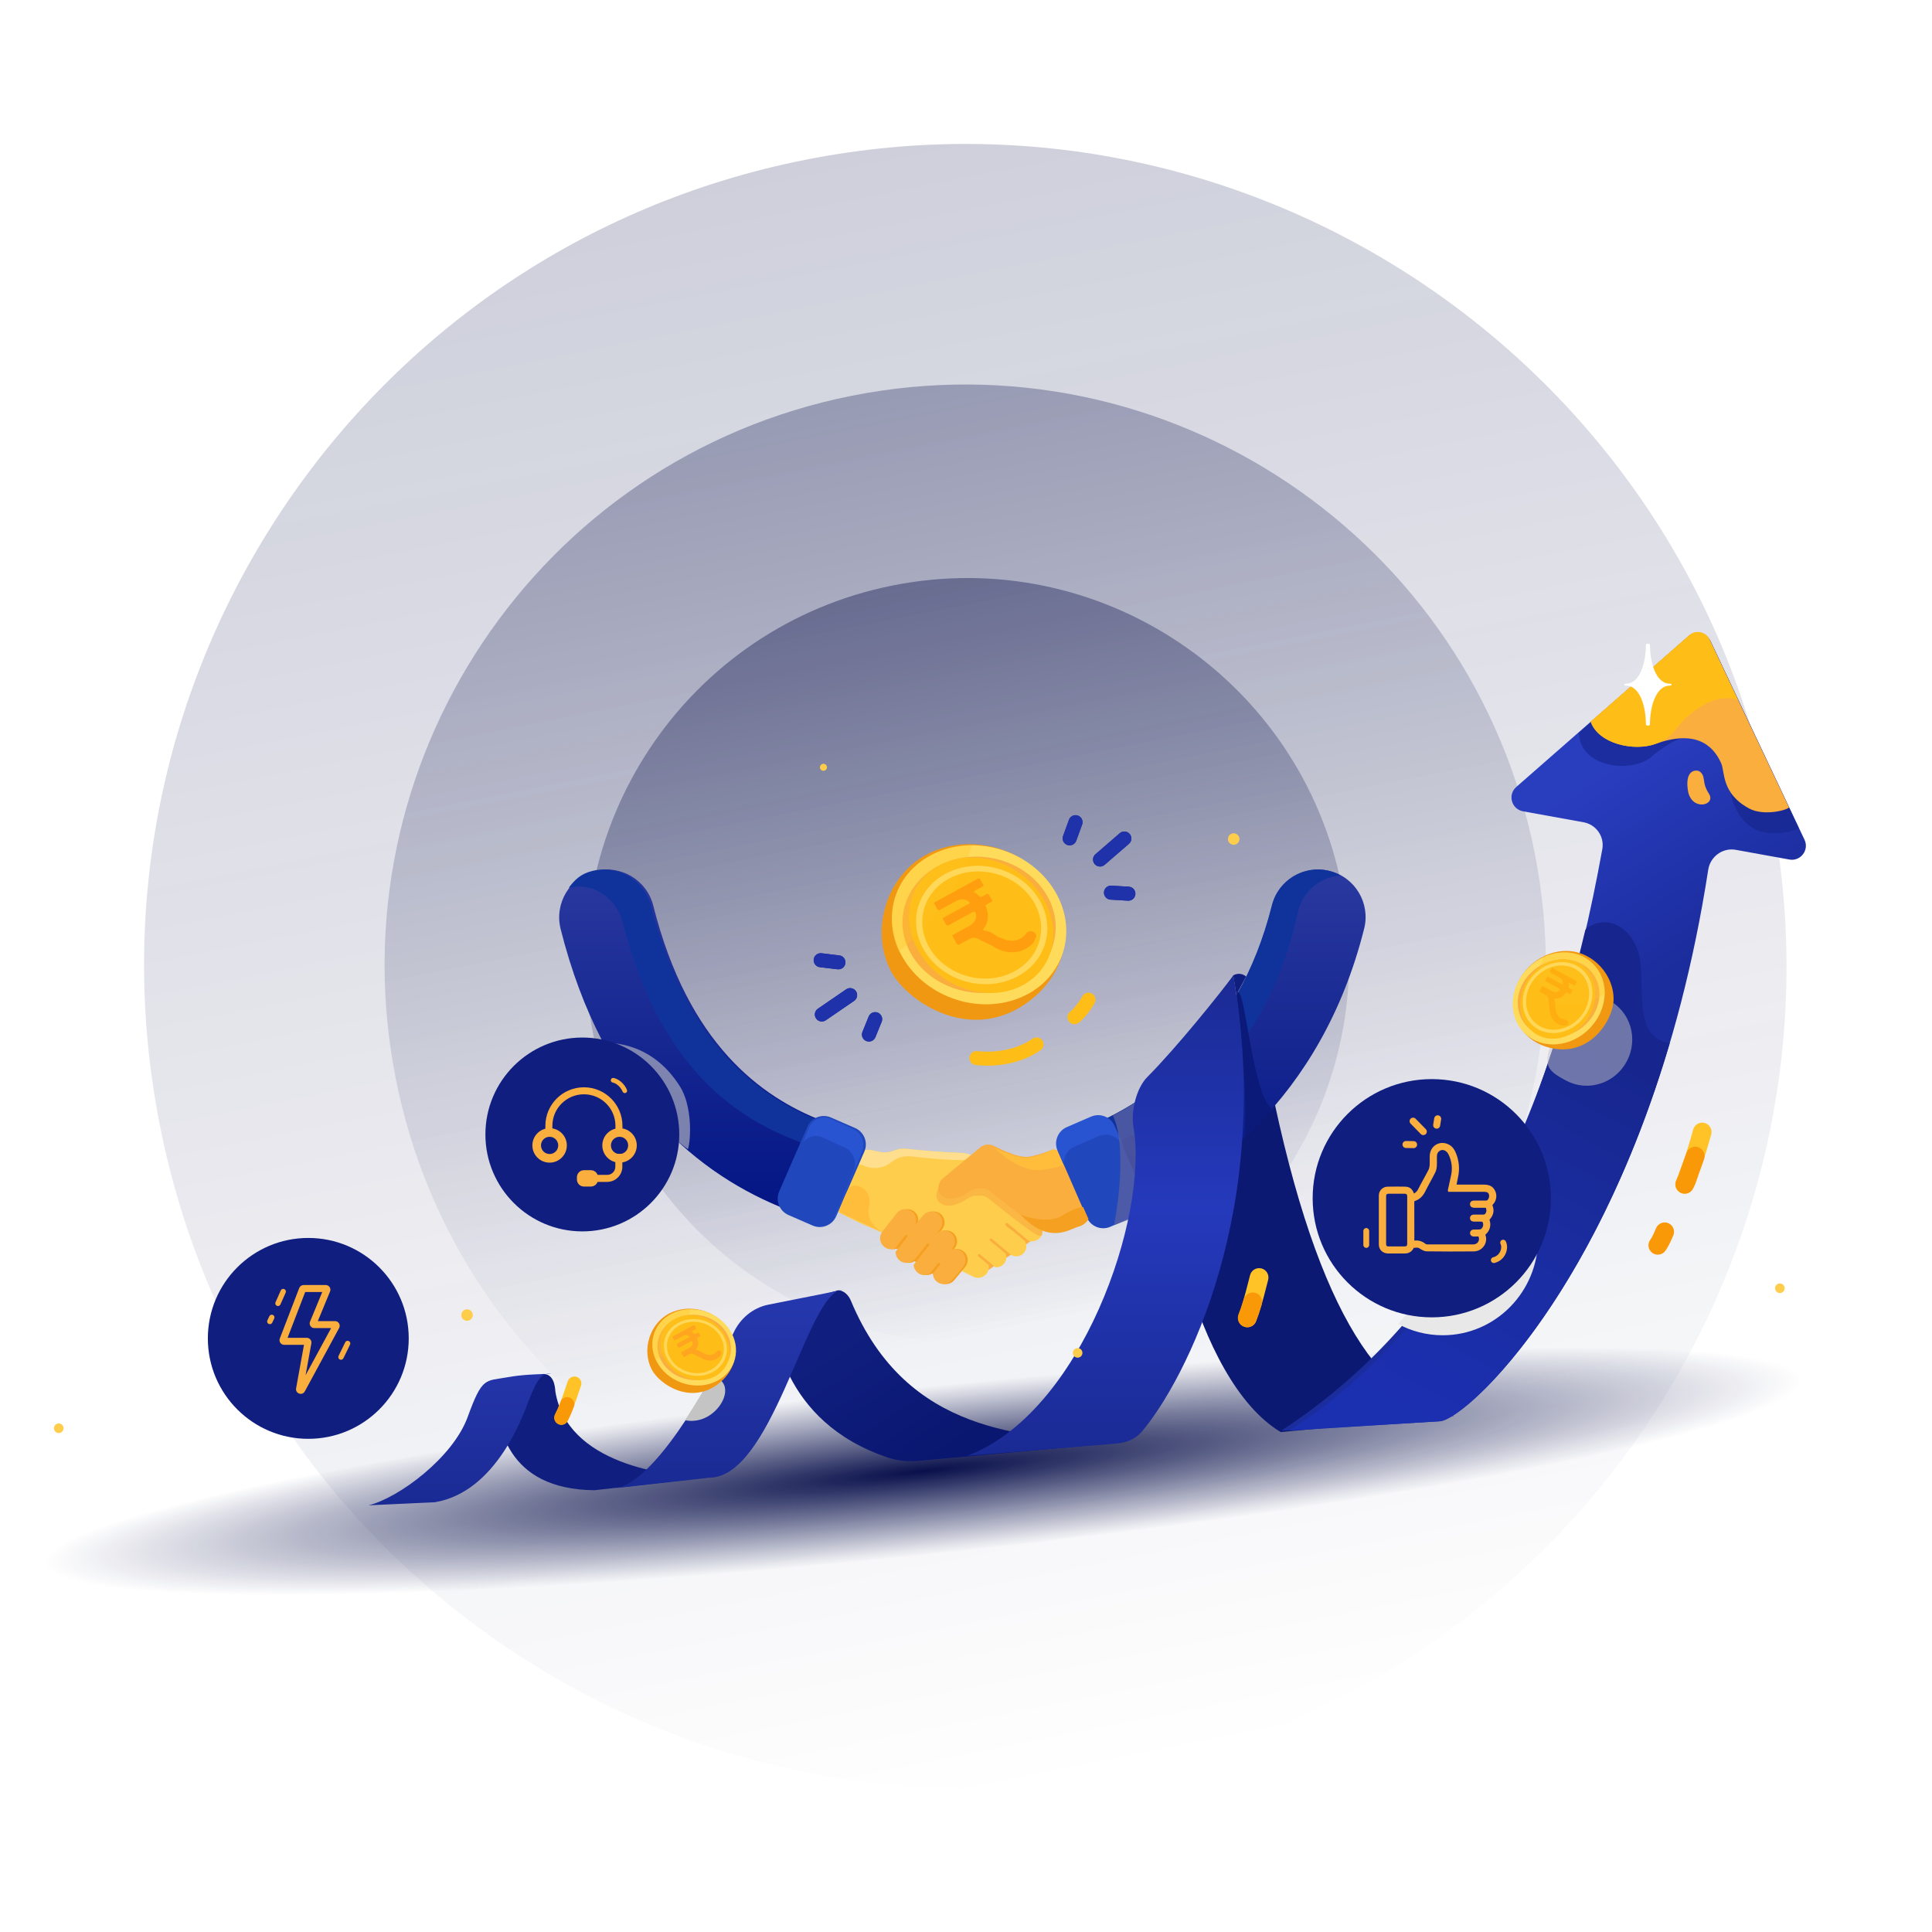 <svg width="621" height="621" viewBox="0 0 621 621" fill="none" xmlns="http://www.w3.org/2000/svg">
<path opacity="0.2" d="M569.126 259.117C597.521 402.224 504.647 541.23 361.684 569.597C218.722 597.964 79.81 504.949 51.414 361.842C23.019 218.736 115.894 79.729 258.856 51.363C401.818 22.996 540.73 116.011 569.126 259.117Z" fill="url(#paint0_linear_310_1114)"/>
<path opacity="0.3" d="M493.289 274.164C513.375 375.393 447.712 473.714 346.628 493.771C245.544 513.829 147.316 448.026 127.23 346.798C107.144 245.569 172.806 147.247 273.891 127.19C374.975 107.133 473.203 172.935 493.289 274.164Z" fill="url(#paint1_linear_310_1114)"/>
<path opacity="0.4" d="M431.253 284.835C444.462 351.407 401.321 416.058 334.894 429.239C268.467 442.419 203.91 399.137 190.7 332.566C177.491 265.995 220.633 201.343 287.06 188.163C353.486 174.982 418.044 218.264 431.253 284.835Z" fill="url(#paint2_linear_310_1114)"/>
<g style="mix-blend-mode:multiply">
<path d="M580.583 443.346C582.12 458.127 456.3 483.323 299.556 499.622C142.812 515.922 14.5 517.153 12.963 502.372C11.426 487.591 137.246 462.395 293.99 446.096C450.734 429.796 579.046 428.565 580.583 443.346Z" fill="url(#paint3_radial_310_1114)"/>
</g>
<path d="M178.506 447.24C182.219 470.267 213.428 474.921 229.232 474.701L191.104 479.002C162.459 478.737 159.829 458.048 158.613 446.578L174.527 441.616C177.975 441.616 178.395 445.476 178.506 447.24Z" fill="#101E7F"/>
<path d="M313.669 375.844L332.709 397.999L316.439 409.076L303.977 402.499L313.669 375.844Z" fill="#F9AE3E"/>
<path d="M406.792 340.189C422.023 420.5 443.139 449.924 467.371 455.117L411.638 460.309C383.598 443.347 371.539 378.949 372.868 351.266L406.792 340.189Z" fill="#0B1972"/>
<path d="M248.225 420.5L268.648 414.962C269.773 414.297 272.28 415.168 273.495 418.077C291.704 461.699 329.897 461.006 355.19 464.118L295.627 469.532C292.206 469.843 288.718 469.618 285.459 468.533C250.93 457.031 248.226 426.533 248.225 420.5Z" fill="url(#paint4_linear_310_1114)"/>
<path fill-rule="evenodd" clip-rule="evenodd" d="M282.737 370.264C282.092 370.127 281.367 369.971 280.656 369.812C278.691 369.373 276.526 369.488 275.053 370.838C269.519 375.913 268.085 386.289 269.181 389.462C274.283 392.297 280.719 395.066 286.643 397.438L312.859 410.386C313.666 410.785 314.555 410.84 315.358 410.607C315.38 410.63 315.397 410.626 315.411 410.591C316.279 410.325 317.04 409.719 317.477 408.848C317.846 408.111 317.922 407.306 317.751 406.563L314.478 403.839C314.304 403.695 314.276 403.432 314.415 403.251C314.554 403.071 314.807 403.042 314.98 403.186L319.981 407.348C321.031 407.423 322.097 406.993 322.79 406.105C323.037 405.789 323.216 405.442 323.328 405.081L323.348 405.015C323.22 404.789 323.469 405.226 323.348 405.015C323.542 404.34 323.508 403.622 323.259 402.974L318.268 398.821C318.095 398.677 318.067 398.414 318.205 398.234C318.344 398.053 318.597 398.024 318.771 398.168L325.094 403.43C326.477 404.176 328.239 403.833 329.227 402.553C330.082 401.444 330.101 399.959 329.383 398.846L326.017 396.045L323.181 393.889C323.238 393.87 323.295 393.849 323.35 393.827L323.322 393.803C323.149 393.659 323.121 393.396 323.26 393.216C323.398 393.035 323.651 393.006 323.825 393.15L330.664 398.841C332.006 399.259 333.526 398.829 334.431 397.655C335.586 396.156 335.299 394.009 333.788 392.862L331.189 390.887L314.346 373.128C312.784 371.482 310.559 370.611 308.268 370.558C303.024 370.437 295.843 369.772 291.277 369.272C290.046 369.137 288.802 369.283 287.642 369.71L286.996 369.948C285.635 370.448 284.158 370.565 282.737 370.264Z" fill="#FFCD4C"/>
<path d="M301.4 410.543L285.463 399.444L291.184 393.499L304.53 404.566L301.4 410.543Z" fill="#F5A020"/>
<path fill-rule="evenodd" clip-rule="evenodd" d="M191.343 279.953C183.12 282.027 178.134 290.383 180.206 298.615C193.959 353.276 224.746 377.884 253.263 388.941C261.17 392.008 270.062 388.075 273.124 380.158C276.186 372.241 272.258 363.337 264.352 360.271C244.635 352.625 221.176 335.598 209.981 291.104C207.909 282.871 199.565 277.879 191.343 279.953Z" fill="url(#paint5_linear_310_1114)"/>
<path fill-rule="evenodd" clip-rule="evenodd" d="M182.801 285.362C184.861 282.622 186.765 280.855 190.363 279.955C198.68 277.873 207.121 282.884 209.216 291.147C220.54 335.803 244.269 352.892 264.212 360.566C272.21 363.643 276.183 372.579 273.086 380.525C271.159 385.468 266.951 388.863 262.12 389.983C262.946 388.884 263.637 387.656 264.16 386.315C267.257 378.369 263.285 369.432 255.287 366.355C235.343 358.682 211.614 341.592 200.291 296.936C198.219 288.767 191.025 283.462 182.801 285.362Z" fill="#10339B"/>
<path fill-rule="evenodd" clip-rule="evenodd" d="M427.427 279.95C435.585 282.012 440.533 290.317 438.477 298.5C424.635 353.613 387.35 380.292 359.896 390.957C352.051 394.005 343.228 390.096 340.19 382.226C337.152 374.357 341.048 365.507 348.894 362.459C369.297 354.533 398.022 334.48 408.934 291.034C410.989 282.851 419.269 277.888 427.427 279.95Z" fill="url(#paint6_linear_310_1114)"/>
<path fill-rule="evenodd" clip-rule="evenodd" d="M430.893 281.384C429.774 280.765 428.558 280.278 427.261 279.95C419.117 277.888 410.852 282.851 408.8 291.034C397.907 334.48 369.231 354.533 348.864 362.459C341.032 365.506 337.142 374.356 340.175 382.226C342.609 388.542 348.762 392.306 355.146 391.972C353.724 390.596 352.547 388.919 351.721 386.981C348.414 379.224 351.992 370.242 359.712 366.919C379.79 358.278 407.746 337.224 417.111 293.42C418.565 286.618 424.317 281.854 430.893 281.384Z" fill="#10339B"/>
<path fill-rule="evenodd" clip-rule="evenodd" d="M280.645 369.809C281.367 369.968 282.104 370.123 282.759 370.259C284.202 370.558 285.702 370.442 287.084 369.944L287.741 369.707C288.919 369.283 290.182 369.138 291.432 369.272C296.069 369.77 303.361 370.431 308.687 370.552C310.238 370.587 311.759 370.983 313.071 371.73C313.544 373.16 307.684 373.393 292.765 371.693C290.764 371.466 288.74 371.967 287.118 373.116L285.926 373.961C283.62 375.596 280.579 375.876 277.944 374.797C277.863 374.763 277.781 374.73 277.7 374.697C275.818 373.932 273.618 374.004 272.143 375.363C271.667 375.802 271.231 376.278 270.834 376.786C271.828 374.536 273.185 372.421 274.956 370.83C276.451 369.487 278.65 369.372 280.645 369.809ZM335.125 394.672C334.907 394.038 334.549 393.451 334.068 392.954L314.859 373.109C314.404 372.639 313.894 372.232 313.342 371.891L335.125 394.672Z" fill="#FFDF8D"/>
<path d="M573.643 414.079C573.643 414.93 572.953 415.62 572.102 415.62C571.25 415.62 570.561 414.93 570.561 414.079C570.561 413.228 571.25 412.538 572.102 412.538C572.953 412.538 573.643 413.228 573.643 414.079Z" fill="#FFCD4C"/>
<path d="M20.424 459.08C20.424 459.931 19.734 460.621 18.883 460.621C18.032 460.621 17.342 459.931 17.342 459.08C17.342 458.229 18.032 457.539 18.883 457.539C19.734 457.539 20.424 458.229 20.424 459.08Z" fill="#FFCD4C"/>
<path d="M277.827 370.158C279.098 367.24 277.763 363.843 274.844 362.572L267.093 359.195C264.174 357.924 260.777 359.259 259.506 362.178L250.456 382.955C249.184 385.873 250.52 389.27 253.439 390.542L261.19 393.918C264.109 395.189 267.506 393.854 268.777 390.935L277.827 370.158Z" fill="#2048BC"/>
<g style="mix-blend-mode:multiply" opacity="0.7">
<path d="M340.05 394.905L345.771 393.182C347.926 392.533 349.796 393.372 348.94 391.294L341.952 374.325C341.124 372.315 338.777 371.403 336.737 372.166C334.565 372.98 332.007 373.787 329.944 374.055C327.181 374.415 322.344 372.359 318.954 370.602C317.52 369.859 315.767 369.988 314.524 371.019L302.343 381.12C302.06 381.355 301.805 381.625 301.633 381.951C300.856 383.425 300.333 385.957 303.06 387.182C305.589 388.317 308.992 386.654 311.096 385.186C311.841 384.665 312.712 384.328 313.623 384.328H315.241C316.118 384.328 316.966 384.628 317.648 385.178C322.402 389.014 330.782 395.614 333.186 396.883C335.561 398.138 334.794 396.031 335.17 395.28C335.422 395.268 339.808 394.978 340.05 394.905Z" fill="#F9AE3E"/>
</g>
<path d="M341.386 395.86L347.107 394.137C349.262 393.488 350.388 391.127 349.532 389.049L342.544 372.08C341.716 370.069 339.369 369.157 337.329 369.921C335.157 370.734 332.598 371.542 330.536 371.81C327.773 372.17 322.936 370.114 319.546 368.357C318.112 367.614 316.359 367.743 315.116 368.773L302.935 378.875C302.652 379.11 302.397 379.38 302.225 379.705C301.448 381.18 300.924 383.712 303.652 384.936C306.181 386.072 309.584 384.409 311.687 382.94C312.433 382.419 313.304 382.083 314.214 382.083H315.833C316.71 382.083 317.558 382.383 318.24 382.933C322.994 386.769 331.374 393.368 333.778 394.638C336.153 395.893 339.135 396.073 340.646 395.997C340.898 395.984 341.145 395.933 341.386 395.86Z" fill="#F9AE3E"/>
<path d="M340.288 370.554C339.017 367.635 340.326 364.25 343.213 362.992L350.878 359.654C353.764 358.396 357.135 359.743 358.406 362.662L367.451 383.428C368.722 386.346 367.413 389.732 364.527 390.989L356.862 394.328C353.975 395.585 350.605 394.238 349.333 391.319L340.288 370.554Z" fill="#2048BC"/>
<path d="M386.459 350.634C386.459 350.545 386.7 350.472 386.997 350.472H387.001C387.298 350.472 387.539 350.545 387.539 350.634V350.839C387.556 351.951 387.861 353.522 388.728 354.81C389.162 355.456 389.73 356.019 390.451 356.417C391.182 356.821 391.979 357.007 392.822 357.007C393.119 357.007 393.361 357.08 393.361 357.169C393.361 357.258 393.119 357.331 392.822 357.331C391.979 357.331 391.182 357.517 390.451 357.921C389.73 358.319 389.162 358.882 388.728 359.527C387.861 360.816 387.556 362.387 387.539 363.499V363.704C387.539 363.793 387.298 363.866 387.001 363.866H386.997C386.7 363.866 386.459 363.793 386.459 363.704V363.499C386.441 362.387 386.136 360.816 385.27 359.527C384.836 358.882 384.268 358.319 383.547 357.921C382.815 357.517 382.019 357.331 381.176 357.331C380.878 357.331 380.637 357.258 380.637 357.169C380.637 357.08 380.878 357.007 381.176 357.007C382.019 357.007 382.815 356.821 383.547 356.417C384.268 356.019 384.836 355.456 385.27 354.81C386.136 353.522 386.441 351.951 386.459 350.839V350.634Z" fill="white"/>
<path fill-rule="evenodd" clip-rule="evenodd" d="M274.277 362.952C276.992 364.196 278.235 367.519 277.052 370.375L268.633 390.7C268.436 391.176 268.184 391.609 267.888 391.994L274.378 376.325C275.561 373.47 274.319 370.146 271.603 368.903L264.392 365.6C262.129 364.563 259.557 365.298 258.078 367.225L260.007 362.567C261.19 359.712 264.35 358.405 267.066 359.649L274.277 362.952Z" fill="#2954D1"/>
<path fill-rule="evenodd" clip-rule="evenodd" d="M350.685 358.917C353.607 357.653 357 358.996 358.265 361.918L361.126 368.528C354.985 354.341 361.055 368.027 361.126 368.528L360.747 368.17C359.483 365.248 356.089 363.905 353.167 365.17L345.408 368.528C342.973 369.582 341.634 372.115 341.988 374.621L339.925 369.856C338.661 366.934 340.004 363.54 342.926 362.276L350.685 358.917Z" fill="#2954D1"/>
<path d="M318.402 368.079C318.527 368.157 318.666 368.252 318.818 368.363C322.189 370.587 326.696 371.715 328.619 372.101C330.623 372.503 336.232 370.894 337.434 369.889C338.396 369.084 339.438 369.554 339.838 369.889L341.842 374.514C339.705 375.184 339.358 375.278 335.832 375.921C331.424 376.725 327.723 374.86 325.414 373.508C323.224 372.226 320.369 369.498 318.818 368.363C318.677 368.27 318.539 368.176 318.402 368.079Z" fill="#FFBD3B"/>
<path d="M283.801 396.173C283.865 396.207 284.434 395.53 283.801 396.173L269.623 389.485C270.323 387.459 271.989 383.065 273.058 381.698C274.394 379.989 280.691 381.698 279.356 387.776C278.322 392.477 281.922 395.182 283.801 396.173Z" fill="#FFBD3B"/>
<path d="M341.329 390.797C337.84 393.054 330.894 391.677 328.049 390.401C337.152 400.276 343.984 395.029 346.639 394.223C348.763 393.578 349.674 392.342 349.863 391.805L348.156 387.976C347.335 387.976 344.819 388.54 341.329 390.797Z" fill="#F5A020"/>
<path fill-rule="evenodd" clip-rule="evenodd" d="M293.856 389.403C295.207 390.479 295.555 392.359 294.759 393.833L297.471 390.63C298.721 389.153 300.923 388.977 302.39 390.235C303.856 391.494 304.032 393.711 302.782 395.187L300.017 398.452L301.51 396.71C302.769 395.241 304.972 395.078 306.431 396.345C307.89 397.613 308.052 399.831 306.793 401.3L306.508 401.633C307.605 401.282 308.851 401.485 309.8 402.282C311.28 403.525 311.48 405.74 310.246 407.23L306.718 411.491C305.484 412.981 303.284 413.182 301.804 411.939C301.02 411.282 300.596 410.352 300.552 409.401L302.79 406.555C302.923 406.386 302.894 406.14 302.727 406.006C302.559 405.873 302.315 405.901 302.182 406.07L299.549 409.42C298.307 410.111 296.718 409.992 295.581 409.004C294.843 408.363 294.437 407.479 294.379 406.572L299.302 400.309C299.434 400.14 299.406 399.895 299.238 399.761C299.07 399.627 298.826 399.656 298.694 399.825L294.649 404.971C294.713 404.817 294.79 404.667 294.878 404.522L294.729 404.697C293.479 406.173 291.277 406.35 289.811 405.091C288.979 404.377 288.562 403.354 288.586 402.333L292.324 397.578C292.457 397.408 292.429 397.163 292.261 397.029C292.093 396.895 291.849 396.924 291.716 397.093L288.445 401.255C287.31 401.736 285.956 401.597 284.922 400.773C283.411 399.57 283.155 397.361 284.35 395.839L288.955 389.979C290.15 388.457 292.344 388.199 293.856 389.403Z" fill="#F5A020"/>
<path fill-rule="evenodd" clip-rule="evenodd" d="M293.143 389.403C294.494 390.479 294.842 392.359 294.046 393.833L296.758 390.63C298.008 389.153 300.211 388.977 301.677 390.235C303.143 391.494 303.319 393.711 302.069 395.187L299.305 398.452L300.797 396.71C302.056 395.241 304.26 395.078 305.718 396.345C307.177 397.613 307.339 399.831 306.081 401.3L305.795 401.633C306.892 401.282 308.138 401.485 309.087 402.282C310.567 403.525 310.767 405.74 309.533 407.23L306.005 411.491C304.771 412.981 302.571 413.182 301.091 411.939C300.307 411.282 299.883 410.352 299.839 409.401L302.077 406.555C302.21 406.386 302.182 406.14 302.014 406.006C301.846 405.873 301.602 405.901 301.469 406.07L298.836 409.42C297.594 410.111 296.005 409.992 294.868 409.004C294.131 408.363 293.724 407.479 293.666 406.572L298.589 400.309C298.721 400.14 298.693 399.895 298.525 399.761C298.357 399.627 298.113 399.656 297.981 399.825L293.936 404.971C294.001 404.817 294.077 404.667 294.165 404.522L294.017 404.697C292.766 406.173 290.564 406.35 289.098 405.091C288.266 404.377 287.849 403.354 287.873 402.333L291.611 397.578C291.744 397.408 291.716 397.163 291.548 397.029C291.38 396.895 291.136 396.924 291.003 397.093L287.732 401.255C286.597 401.736 285.244 401.597 284.209 400.773C282.698 399.57 282.442 397.361 283.637 395.839L288.242 389.979C289.437 388.457 291.631 388.199 293.143 389.403Z" fill="#F9AE3E"/>
<path d="M394.698 269.689C394.698 268.668 395.526 267.84 396.547 267.84C397.569 267.84 398.396 268.668 398.396 269.689C398.396 270.71 397.569 271.538 396.547 271.538C395.526 271.538 394.698 270.71 394.698 269.689Z" fill="#FFCD4C"/>
<path d="M373.753 438.777C373.753 437.245 374.995 436.004 376.527 436.004C378.059 436.004 379.301 437.245 379.301 438.777C379.301 440.309 378.059 441.551 376.527 441.551C374.995 441.551 373.753 440.309 373.753 438.777Z" fill="#FFCD4C"/>
<path d="M396.387 313.534L397.425 319.765L400.541 313.88C398.879 312.496 397.079 313.073 396.387 313.534Z" fill="#101E7F"/>
<g style="mix-blend-mode:multiply" opacity="0.6">
<path d="M218.5 349.111C210.378 336.348 199.105 335.097 194.1 335.222C199.205 349.336 214.996 365.253 221.127 369.382C222.128 366.254 222.561 355.493 218.5 349.111Z" fill="#C4C4C4"/>
</g>
<g filter="url(#filter0_d_310_1114)">
<path d="M218.334 364.649C218.334 381.856 204.385 395.804 187.179 395.804C169.972 395.804 156.023 381.856 156.023 364.649C156.023 347.443 169.972 333.494 187.179 333.494C204.385 333.494 218.334 347.443 218.334 364.649Z" fill="#101E7F"/>
</g>
<path fill-rule="evenodd" clip-rule="evenodd" d="M196.322 347.227C196.322 346.812 196.658 346.476 197.073 346.476C197.315 346.476 197.636 346.569 197.936 346.687C198.268 346.819 198.67 347.021 199.094 347.312C199.944 347.897 200.89 348.847 201.517 350.31C201.68 350.691 201.504 351.132 201.123 351.296C200.742 351.459 200.3 351.282 200.137 350.901C199.638 349.736 198.894 348.997 198.243 348.55C197.916 348.325 197.614 348.175 197.383 348.084C197.215 348.017 197.113 347.992 197.076 347.983C197.054 347.978 197.053 347.978 197.073 347.978C196.658 347.978 196.322 347.642 196.322 347.227Z" fill="#F9AE3E"/>
<path fill-rule="evenodd" clip-rule="evenodd" d="M199.138 365.398C197.609 365.398 196.369 366.638 196.369 368.168C196.369 369.697 197.609 370.937 199.138 370.937C200.668 370.937 201.908 369.697 201.908 368.168C201.908 366.638 200.668 365.398 199.138 365.398ZM193.6 368.168C193.6 365.109 196.079 362.629 199.138 362.629C202.197 362.629 204.677 365.109 204.677 368.168C204.677 371.227 202.197 373.707 199.138 373.707C196.079 373.707 193.6 371.227 193.6 368.168Z" fill="#F9AE3E"/>
<path fill-rule="evenodd" clip-rule="evenodd" d="M176.66 365.398C175.13 365.398 173.89 366.638 173.89 368.168C173.89 369.697 175.13 370.937 176.66 370.937C178.189 370.937 179.429 369.697 179.429 368.168C179.429 366.638 178.189 365.398 176.66 365.398ZM171.121 368.168C171.121 365.109 173.601 362.629 176.66 362.629C179.719 362.629 182.198 365.109 182.198 368.168C182.198 371.227 179.719 373.707 176.66 373.707C173.601 373.707 171.121 371.227 171.121 368.168Z" fill="#F9AE3E"/>
<path fill-rule="evenodd" clip-rule="evenodd" d="M200.041 370.885V375.015C200.041 377.71 197.856 379.895 195.161 379.895H190.656V377.642H195.161C196.612 377.642 197.789 376.466 197.789 375.015V370.885H200.041Z" fill="#F9AE3E"/>
<path fill-rule="evenodd" clip-rule="evenodd" d="M187.687 351.738C182.089 351.738 177.551 356.275 177.551 361.873V364.876H175.299V361.873C175.299 355.032 180.845 349.485 187.687 349.485C194.528 349.485 200.074 355.032 200.074 361.873V364.876H197.822V361.873C197.822 356.275 193.284 351.738 187.687 351.738Z" fill="#F9AE3E"/>
<path d="M462.607 456.848L411.837 459.848C470.802 421.43 500.04 355.819 515.029 272.934C515.761 268.888 513.053 265.032 509.007 264.3L489.542 260.775C485.83 260.103 484.539 255.439 487.376 252.954L542.701 204.494C544.951 202.524 548.461 203.252 549.741 205.955L580.024 269.917C581.593 273.23 578.758 276.93 575.15 276.277L557.919 273.157C553.716 272.396 549.726 275.332 549.073 279.553C530.074 402.378 471.762 456.848 462.607 456.848Z" fill="url(#paint7_linear_310_1114)"/>
<path d="M270.814 414.615L269.525 414.872C258.686 419.128 247.872 474.976 227.994 474.976L198.119 478.31C209.831 476.251 226.623 448.504 235.735 428.486C237.852 423.835 241.977 420.349 246.989 419.353L269.525 414.872C269.955 414.703 270.384 414.615 270.814 414.615Z" fill="url(#paint8_linear_310_1114)"/>
<path d="M175.458 441.659C176.051 441.508 176.655 441.559 177.321 441.65C176.943 441.65 176.298 441.648 175.458 441.659C173.901 442.055 172.416 443.839 170.052 449.929C168.404 454.172 159.858 479.532 139.76 482.865L118.473 483.854C128.247 481.438 145.586 468.485 150.32 455.468C155.055 442.451 155.905 443.995 163.153 442.678C167.622 441.866 172.638 441.695 175.458 441.659Z" fill="url(#paint9_linear_310_1114)"/>
<path d="M409.244 356.6C402.338 353.318 400.146 314.2 397.475 319.422C400.59 345.73 400.475 360.648 400.036 365.462L409.244 356.6Z" fill="#0B1A79"/>
<path opacity="0.6" d="M507.543 235.448C507.543 246.725 524.401 248.675 530.618 243.398C544.237 231.84 551.555 236.475 554.622 243.398C555.985 246.475 554.007 261.091 563.975 266.476C568.96 269.168 577.011 267.245 578.161 266.091L549.841 206.096C548.534 203.326 544.949 202.58 542.651 204.599L507.543 235.448Z" fill="#15258B"/>
<path d="M511.289 231.954C513.777 239.109 525.201 241.609 532.123 239.109C544.586 234.609 550.471 239.109 553.24 245.34C554.471 248.11 553.24 255.033 562.241 259.879C566.741 262.303 574.01 260.572 575.049 259.533L549.479 205.536C548.299 203.044 545.062 202.372 542.988 204.189L511.289 231.954Z" fill="#F9AE3E"/>
<path fill-rule="evenodd" clip-rule="evenodd" d="M558.586 224.965C551.429 222.539 544.428 228.486 541.471 231.147C540.698 231.842 540.081 232.641 539.435 233.477C537.926 235.429 536.256 237.589 532.081 239.125C525.154 241.599 513.772 239.095 511.289 231.954L542.988 204.189C545.062 202.372 548.299 203.044 549.479 205.536L558.586 224.965Z" fill="#FFBE17"/>
<path d="M529.046 207.231C529.046 207.056 529.334 206.914 529.689 206.913H529.695C530.05 206.914 530.338 207.056 530.338 207.231V207.634C530.359 209.819 530.724 212.904 531.762 215.435C532.281 216.703 532.961 217.81 533.824 218.591C534.7 219.384 535.653 219.75 536.662 219.75C537.018 219.75 537.308 219.892 537.308 220.068C537.308 220.243 537.018 220.385 536.662 220.385C535.653 220.385 534.7 220.751 533.824 221.545C532.961 222.326 532.281 223.432 531.762 224.701C530.724 227.231 530.359 230.316 530.338 232.501V232.904C530.338 233.079 530.05 233.222 529.695 233.222H529.689C529.334 233.222 529.046 233.079 529.046 232.904V232.501C529.024 230.316 528.659 227.231 527.622 224.701C527.102 223.432 526.422 222.326 525.56 221.545C524.684 220.751 523.73 220.385 522.722 220.385C522.365 220.385 522.076 220.243 522.076 220.068C522.076 219.892 522.365 219.75 522.722 219.75C523.73 219.75 524.684 219.384 525.56 218.591C526.422 217.81 527.102 216.703 527.622 215.435C528.659 212.904 529.024 209.819 529.046 207.634V207.231Z" fill="white"/>
<g style="mix-blend-mode:multiply">
<path d="M220.23 456.502L228.885 442.655C230.154 442.655 233.593 443.694 233.039 447.848C232.485 452.002 227.154 457.886 220.23 456.502Z" fill="#C4C4C4"/>
</g>
<path d="M234.043 427.127C238.016 433.117 236.701 440.14 231.238 444.537C222.151 451.85 211.99 444.973 209.505 440.245C206.192 433.942 208.807 425.369 215.226 422.136C221.645 418.903 230.07 421.138 234.043 427.127Z" fill="#F19813"/>
<path d="M230.329 443.934C236.602 440.775 238.465 433.359 234.492 427.37C230.519 421.381 222.213 419.086 215.941 422.245C209.669 425.403 207.805 432.819 211.778 438.809C215.751 444.798 224.057 447.093 230.329 443.934Z" fill="#FFDB5C"/>
<path d="M229.234 442.277C234.82 439.464 236.62 433.07 233.253 427.995C229.887 422.92 222.629 421.086 217.043 423.9C211.456 426.713 209.657 433.107 213.023 438.182C216.39 443.257 223.648 445.091 229.234 442.277Z" fill="#F9AE3E"/>
<path d="M229.606 442.524C234.702 439.958 236.055 433.689 232.627 428.523C229.2 423.356 222.291 421.249 217.194 423.815C212.098 426.381 210.745 432.65 214.172 437.816C217.6 442.983 224.509 445.09 229.606 442.524Z" fill="#FFBE17"/>
<g style="mix-blend-mode:screen" opacity="0.3">
<path fill-rule="evenodd" clip-rule="evenodd" d="M222.072 420.787C219.976 420.802 217.897 421.258 216.004 422.211C210.297 425.085 208.209 431.474 210.731 437.236C216.177 432.79 220.011 427.09 222.072 420.787Z" fill="#FFC121"/>
</g>
<path fill-rule="evenodd" clip-rule="evenodd" d="M218.703 425.845C214.399 428.013 213.07 433.024 215.734 437.039C218.397 441.054 224.045 442.552 228.348 440.385C232.651 438.218 233.98 433.206 231.317 429.191C228.653 425.176 223.006 423.678 218.703 425.845ZM214.919 437.449C211.977 433.015 213.445 427.479 218.198 425.085C222.951 422.692 229.19 424.346 232.132 428.781C235.074 433.216 233.605 438.751 228.852 441.145C224.099 443.539 217.861 441.884 214.919 437.449Z" fill="#FFD85A"/>
<path d="M222.399 428.089C222.661 428.24 222.903 428.442 223.138 428.69C223.217 428.777 223.396 428.812 223.489 428.76L224.237 428.351C224.344 428.289 224.552 428.349 224.614 428.456L225.127 429.372C225.156 429.421 225.143 429.47 225.093 429.498L224.124 430.029C224.081 430.056 224.063 430.096 224.081 430.143C224.411 430.887 224.527 431.597 224.418 432.264C224.329 432.832 224.097 433.329 223.72 433.756C223.642 433.843 223.794 433.971 223.973 433.982C224.092 433.99 224.214 434.009 224.339 434.039C224.64 434.114 224.978 434.275 225.342 434.516L226.092 434.993C226.214 435.004 226.335 435.039 226.447 435.1C226.852 435.319 227.559 435.552 228.295 435.521C228.982 435.491 229.741 435.233 230.371 434.392C230.622 434.057 231.136 433.967 231.521 434.19C231.905 434.413 232.013 434.865 231.763 435.2C231.654 435.344 231.655 435.502 231.539 435.626C231.541 435.816 231.352 435.98 231.198 436.121C230.011 437.209 228.651 437.453 227.437 437.267C226.467 437.118 225.623 436.7 225.04 436.29L223.365 435.502C223.012 435.263 222.709 435.129 222.441 435.091C222.178 435.055 221.887 435.122 221.581 435.289L220.027 436.142C219.92 436.204 219.712 436.144 219.65 436.037L218.958 434.798C218.929 434.748 218.943 434.699 218.993 434.671L221.572 433.257C222.056 432.992 222.37 432.663 222.519 432.271C222.64 431.96 222.65 431.614 222.554 431.233C222.526 431.114 222.288 431.032 222.161 431.095L218.364 433.178C218.256 433.239 218.048 433.179 217.987 433.072L217.473 432.157C217.444 432.107 217.457 432.058 217.507 432.03L221.598 429.783C221.662 429.748 221.669 429.68 221.606 429.622C221.327 429.355 221.017 429.204 220.675 429.167C220.293 429.126 219.883 429.228 219.442 429.47L217.026 430.796C216.918 430.857 216.711 430.798 216.649 430.69L216.135 429.775C216.106 429.725 216.12 429.676 216.17 429.648L222.889 425.962C222.996 425.901 223.204 425.961 223.266 426.068L223.779 426.984C223.808 427.033 223.795 427.082 223.745 427.11L222.342 427.879C222.278 427.934 222.294 428.029 222.399 428.089Z" fill="#FFA51F"/>
<g filter="url(#filter1_d_310_1114)">
<path d="M131.377 430.196C131.377 448.025 116.923 462.479 99.094 462.479C81.264 462.479 66.811 448.025 66.811 430.196C66.811 412.366 81.264 397.913 99.094 397.913C116.923 397.913 131.377 412.366 131.377 430.196Z" fill="#101E7F"/>
</g>
<path fill-rule="evenodd" clip-rule="evenodd" d="M91.385 414.35C91.821 414.544 92.017 415.054 91.824 415.49L90.138 419.288C89.945 419.723 89.434 419.92 88.999 419.726C88.563 419.533 88.366 419.023 88.56 418.587L90.246 414.789C90.439 414.353 90.949 414.157 91.385 414.35Z" fill="#F9AE3E"/>
<path fill-rule="evenodd" clip-rule="evenodd" d="M87.73 422.656C88.161 422.86 88.345 423.375 88.141 423.806L87.511 425.138C87.307 425.569 86.792 425.753 86.361 425.549C85.93 425.345 85.746 424.83 85.95 424.399L86.58 423.068C86.784 422.637 87.299 422.453 87.73 422.656Z" fill="#F9AE3E"/>
<path fill-rule="evenodd" clip-rule="evenodd" d="M112.118 431.051C112.547 431.26 112.724 431.777 112.515 432.206L110.373 436.586C110.164 437.015 109.647 437.192 109.218 436.983C108.79 436.773 108.612 436.256 108.822 435.828L110.963 431.447C111.173 431.019 111.69 430.841 112.118 431.051Z" fill="#F9AE3E"/>
<path fill-rule="evenodd" clip-rule="evenodd" d="M96.181 414.006C96.405 413.426 96.962 413.044 97.583 413.044H104.703C105.772 413.044 106.499 414.13 106.091 415.118L102.16 424.64H107.687C108.825 424.64 109.549 425.856 109.007 426.856L97.973 447.232C97.16 448.733 94.871 447.929 95.175 446.249L97.707 432.268H91.339C90.285 432.268 89.559 431.211 89.938 430.227L96.181 414.006ZM98.098 415.296L92.432 430.016H98.606C99.542 430.016 100.25 430.863 100.083 431.785L98.228 442.031L106.427 426.892H101.038C99.969 426.892 99.242 425.806 99.65 424.817L103.581 415.296H98.098Z" fill="#F9AE3E"/>
<path d="M148.274 422.699C148.274 421.678 149.102 420.85 150.123 420.85C151.145 420.85 151.973 421.678 151.973 422.699C151.973 423.72 151.145 424.548 150.123 424.548C149.102 424.548 148.274 423.72 148.274 422.699Z" fill="#FFCD4C"/>
<path d="M414.434 459.851L462.576 456.852C470.205 456.852 511.967 419.029 536.673 335.35C536.667 335.349 536.662 335.348 536.656 335.347C528.125 333.696 527.907 325.918 527.655 316.885C527.59 314.556 527.523 312.143 527.31 309.73C526.479 300.315 518.309 292.768 510.001 298.307L509.554 298.955C492.781 369.586 467.087 425.546 414.434 459.851Z" fill="url(#paint10_linear_310_1114)"/>
<g style="mix-blend-mode:multiply" opacity="0.5">
<path d="M522.982 340.978C519.277 348.154 510.61 351.048 503.622 347.441C496.635 343.834 495.112 341.923 501.009 330.499C504.713 323.323 510.05 317.846 517.037 321.453C524.025 325.06 526.686 333.801 522.982 340.978Z" fill="#C4C4C4"/>
</g>
<path d="M486.707 320.022C485.488 328.19 490.277 334.859 498.105 336.776C511.123 339.964 518.351 327.857 518.635 321.727C519.015 313.553 512.118 305.903 503.863 305.664C495.607 305.425 487.926 311.853 486.707 320.022Z" fill="#F19813"/>
<path d="M498.803 335.697C490.737 335.463 485.186 328.652 486.405 320.483C487.624 312.315 495.152 305.882 503.218 306.116C511.285 306.349 516.836 313.161 515.617 321.329C514.398 329.498 506.87 335.93 498.803 335.697Z" fill="#FFDB5C"/>
<path d="M499.102 333.432C491.918 333.224 486.931 327.445 487.965 320.523C488.998 313.602 495.659 308.16 502.843 308.368C510.028 308.576 515.014 314.355 513.981 321.277C512.948 328.198 506.287 333.641 499.102 333.432Z" fill="#F9AE3E"/>
<path d="M498.791 333.876C492.237 333.686 487.776 327.82 488.828 320.774C489.88 313.727 496.045 308.169 502.6 308.359C509.154 308.549 513.614 314.415 512.563 321.461C511.511 328.507 505.345 334.065 498.791 333.876Z" fill="#FFBE17"/>
<g style="mix-blend-mode:screen" opacity="0.3">
<path fill-rule="evenodd" clip-rule="evenodd" d="M496.125 307.585C498.314 306.579 500.7 306.042 503.135 306.112C510.474 306.325 515.758 311.958 515.939 319.183C508.416 325.538 488.928 326.527 496.125 307.585Z" fill="#FFC121"/>
</g>
<path fill-rule="evenodd" clip-rule="evenodd" d="M502.198 310.337C507.732 310.497 511.529 315.249 510.678 320.951C509.827 326.652 504.651 331.144 499.117 330.984C493.582 330.824 489.786 326.072 490.637 320.37C491.488 314.669 496.664 310.177 502.198 310.337ZM511.726 320.981C512.666 314.683 508.472 309.435 502.359 309.258C496.246 309.081 490.529 314.042 489.589 320.34C488.649 326.638 492.842 331.887 498.955 332.064C505.068 332.241 510.786 327.279 511.726 320.981Z" fill="#FFD85A"/>
<path d="M504.295 316.138C504.312 316.485 504.268 316.844 504.174 317.226C504.139 317.357 504.217 317.551 504.324 317.608L505.185 318.076C505.312 318.142 505.383 318.38 505.318 318.506L504.752 319.572C504.723 319.631 504.667 319.648 504.609 319.617L503.493 319.011C503.44 318.986 503.391 318.994 503.357 319.04C502.843 319.822 502.229 320.375 501.517 320.685C500.913 320.953 500.288 321.037 499.641 320.938C499.508 320.917 499.479 321.144 499.58 321.324C499.647 321.444 499.704 321.573 499.753 321.713C499.868 322.05 499.922 322.477 499.915 322.979L499.92 324C499.986 324.124 500.028 324.264 500.039 324.409C500.078 324.937 500.293 325.765 500.781 326.457C501.237 327.103 501.959 327.675 503.164 327.761C503.642 327.795 504.05 328.236 504.073 328.746C504.096 329.256 503.727 329.642 503.248 329.608C503.041 329.593 502.89 329.692 502.697 329.657C502.515 329.777 502.239 329.696 502.006 329.635C500.217 329.165 499.135 328.003 498.56 326.714C498.101 325.683 497.98 324.609 498.013 323.79L497.733 321.681C497.744 321.192 497.686 320.816 497.555 320.533C497.427 320.256 497.181 320.017 496.829 319.825L495.038 318.855C494.912 318.789 494.841 318.551 494.906 318.425L495.673 316.985C495.703 316.927 495.758 316.909 495.816 316.94L498.787 318.553C499.344 318.855 499.858 318.954 500.329 318.855C500.705 318.778 501.045 318.572 501.354 318.243C501.451 318.141 501.382 317.86 501.243 317.778L496.868 315.404C496.742 315.338 496.671 315.1 496.736 314.974L497.301 313.908C497.331 313.849 497.386 313.831 497.445 313.862L502.16 316.417C502.234 316.458 502.303 316.422 502.321 316.324C502.406 315.889 502.358 315.496 502.181 315.143C501.983 314.748 501.63 314.415 501.121 314.139L498.338 312.63C498.212 312.564 498.14 312.326 498.206 312.2L498.771 311.134C498.801 311.075 498.856 311.057 498.914 311.088L506.655 315.288C506.781 315.354 506.852 315.592 506.787 315.718L506.222 316.784C506.192 316.843 506.136 316.86 506.078 316.829L504.463 315.951C504.369 315.925 504.288 316 504.295 316.138Z" fill="#FFAE11"/>
<g style="mix-blend-mode:multiply" filter="url(#filter2_d_310_1114)">
<path fill-rule="evenodd" clip-rule="evenodd" d="M449.391 425.575C453.671 427.883 458.554 429.191 463.738 429.191C480.668 429.191 494.393 415.242 494.393 398.034C494.393 388.227 489.936 379.479 482.967 373.768C473.865 393.189 462.782 410.561 449.391 425.575Z" fill="#E8E8E8"/>
</g>
<g filter="url(#filter3_d_310_1114)">
<path d="M498.504 385.144C498.504 406.291 481.362 423.433 460.215 423.433C439.068 423.433 421.926 406.291 421.926 385.144C421.926 363.997 439.068 346.855 460.215 346.855C481.362 346.855 498.504 363.997 498.504 385.144Z" fill="#101E7F"/>
</g>
<path fill-rule="evenodd" clip-rule="evenodd" d="M450.802 367.851C450.814 367.229 451.327 366.734 451.949 366.746L454.391 366.791C455.013 366.802 455.508 367.316 455.496 367.937C455.485 368.559 454.971 369.054 454.349 369.043L451.908 368.998C451.286 368.986 450.791 368.473 450.802 367.851Z" fill="#F9AE3E"/>
<path fill-rule="evenodd" clip-rule="evenodd" d="M462.291 358.507C462.905 358.605 463.323 359.182 463.225 359.797L462.899 361.836C462.801 362.45 462.224 362.869 461.61 362.771C460.996 362.672 460.577 362.095 460.675 361.481L461.001 359.441C461.099 358.827 461.677 358.409 462.291 358.507Z" fill="#F9AE3E"/>
<path fill-rule="evenodd" clip-rule="evenodd" d="M453.42 359.569C453.864 359.134 454.577 359.142 455.012 359.586L458.296 362.941C458.731 363.386 458.724 364.099 458.279 364.534C457.835 364.969 457.122 364.961 456.687 364.517L453.403 361.162C452.968 360.717 452.975 360.004 453.42 359.569Z" fill="#F9AE3E"/>
<mask id="path-76-outside-1_310_1114" maskUnits="userSpaceOnUse" x="442.678" y="366.875" width="39" height="37" fill="black">
<rect fill="white" x="442.678" y="366.875" width="39" height="37"/>
<path d="M454.172 384.3C454.616 384.163 455.028 383.939 455.382 383.64C455.736 383.342 456.025 382.977 456.231 382.566C457.284 380.437 458.517 378.384 459.602 376.263C459.864 375.678 460.01 375.048 460.031 374.409C460.102 373.398 460.002 372.376 460.065 371.365C460.244 368.49 463.157 366.973 465.664 368.448C466.606 369.003 467.154 369.91 467.541 370.885C468.503 373.248 468.719 375.841 468.16 378.326C467.952 379.273 467.773 380.227 467.565 381.264H468.294C471.17 381.264 474.043 381.264 476.919 381.264C477.946 381.264 478.941 381.427 479.665 382.262C480.21 382.909 480.493 383.731 480.463 384.571C480.433 385.41 480.091 386.21 479.502 386.818C479.363 386.932 479.269 387.089 479.234 387.264C479.199 387.438 479.226 387.62 479.31 387.777C479.852 389.216 479.492 390.479 478.478 391.612C478.398 391.707 478.342 391.819 478.312 391.939C478.282 392.058 478.281 392.183 478.307 392.304C478.565 393.008 478.6 393.772 478.409 394.496C478.218 395.22 477.808 395.871 477.235 396.362C476.919 396.621 476.898 396.82 477.016 397.186C477.188 397.701 477.235 398.249 477.153 398.785C477.07 399.321 476.862 399.831 476.544 400.274C476.226 400.716 475.806 401.079 475.32 401.334C474.834 401.588 474.294 401.727 473.743 401.739C468.695 401.783 463.647 401.791 458.601 401.716C457.885 401.716 457.121 401.223 456.476 400.813C455.715 400.328 454.946 400.632 454.182 400.595C454.106 400.595 454.006 400.805 453.943 400.93C453.744 401.382 453.412 401.765 452.989 402.027C452.566 402.29 452.072 402.421 451.573 402.403C449.771 402.403 447.973 402.421 446.174 402.403C444.723 402.387 443.701 401.428 443.694 400.007C443.672 394.778 443.672 389.549 443.694 384.318C443.685 384.002 443.742 383.687 443.86 383.393C443.979 383.099 444.157 382.832 444.384 382.608C444.611 382.384 444.882 382.208 445.18 382.09C445.478 381.972 445.798 381.915 446.119 381.923C447.962 381.886 449.806 381.886 451.649 381.923C453.018 381.951 453.724 382.656 454.172 384.3ZM465.89 382.568C466.217 381.057 466.512 379.599 466.849 378.161C467.462 375.683 467.167 373.072 466.017 370.787C465.766 370.284 465.388 369.853 464.921 369.534C463.425 368.554 461.516 369.553 461.385 371.378C461.311 372.415 461.421 373.452 461.353 374.489C461.346 375.196 461.203 375.894 460.932 376.548C459.902 378.622 458.717 380.621 457.69 382.695C457.021 384.046 456.11 385.052 454.656 385.547C454.222 385.692 454.093 385.965 454.095 386.421C454.116 390.484 454.095 394.547 454.109 398.607C454.109 398.814 454.13 399.024 454.14 399.214C454.194 399.238 454.251 399.258 454.309 399.271C454.417 399.282 454.527 399.282 454.635 399.271C455.189 399.184 455.754 399.216 456.294 399.365C456.834 399.513 457.335 399.773 457.764 400.129C458.057 400.354 458.416 400.481 458.788 400.492C463.702 400.513 468.618 400.507 473.535 400.492C473.623 400.49 473.711 400.483 473.798 400.471C474.139 400.445 474.47 400.344 474.766 400.175C475.062 400.005 475.315 399.772 475.507 399.493C475.698 399.214 475.823 398.895 475.872 398.562C475.921 398.228 475.892 397.888 475.789 397.567C475.673 397.152 475.507 396.88 474.999 396.947C474.584 396.974 474.167 396.978 473.751 396.96C473.303 396.96 472.998 396.761 473 396.333C473.003 395.905 473.324 395.7 473.759 395.7C474.351 395.7 474.946 395.721 475.536 395.685C475.815 395.679 476.088 395.6 476.326 395.457C476.763 395.125 477.067 394.653 477.186 394.123C477.304 393.593 477.229 393.039 476.974 392.558C476.9 392.454 476.804 392.367 476.693 392.302C476.583 392.237 476.459 392.195 476.332 392.179C475.523 392.133 474.709 392.148 473.898 392.164C473.427 392.164 473.016 392.065 473 391.547C472.985 391.028 473.398 390.893 473.867 390.896C474.875 390.896 475.884 390.917 476.892 390.896C477.167 390.89 477.431 390.789 477.638 390.611C478.314 389.926 478.401 389.094 478.117 388.205C478.084 388.047 477.99 387.908 477.856 387.816C477.722 387.724 477.557 387.686 477.395 387.71C476.234 387.741 475.07 387.71 473.909 387.71C473.424 387.71 472.979 387.58 473 387.015C473.021 386.45 473.456 386.4 473.911 386.403C475.162 386.403 476.413 386.418 477.664 386.403C477.914 386.399 478.157 386.323 478.362 386.182C478.705 385.876 478.951 385.479 479.069 385.038C479.187 384.597 479.173 384.132 479.028 383.699C478.765 382.957 478.212 382.623 477.145 382.584C476.948 382.584 476.75 382.584 476.553 382.584H465.893L465.89 382.568ZM452.818 392.208C452.818 389.681 452.818 387.153 452.818 384.624C452.818 383.639 452.384 383.203 451.372 383.198C449.727 383.184 448.082 383.184 446.438 383.198C445.468 383.198 445.037 383.636 445.037 384.591C445.037 389.646 445.037 394.701 445.037 399.755C445.037 400.723 445.442 401.132 446.435 401.143C448.082 401.158 449.727 401.158 451.37 401.143C452.423 401.13 452.818 400.723 452.818 399.662C452.818 397.177 452.818 394.692 452.818 392.208Z"/>
</mask>
<path d="M454.172 384.3C454.616 384.163 455.028 383.939 455.382 383.64C455.736 383.342 456.025 382.977 456.231 382.566C457.284 380.437 458.517 378.384 459.602 376.263C459.864 375.678 460.01 375.048 460.031 374.409C460.102 373.398 460.002 372.376 460.065 371.365C460.244 368.49 463.157 366.973 465.664 368.448C466.606 369.003 467.154 369.91 467.541 370.885C468.503 373.248 468.719 375.841 468.16 378.326C467.952 379.273 467.773 380.227 467.565 381.264H468.294C471.17 381.264 474.043 381.264 476.919 381.264C477.946 381.264 478.941 381.427 479.665 382.262C480.21 382.909 480.493 383.731 480.463 384.571C480.433 385.41 480.091 386.21 479.502 386.818C479.363 386.932 479.269 387.089 479.234 387.264C479.199 387.438 479.226 387.62 479.31 387.777C479.852 389.216 479.492 390.479 478.478 391.612C478.398 391.707 478.342 391.819 478.312 391.939C478.282 392.058 478.281 392.183 478.307 392.304C478.565 393.008 478.6 393.772 478.409 394.496C478.218 395.22 477.808 395.871 477.235 396.362C476.919 396.621 476.898 396.82 477.016 397.186C477.188 397.701 477.235 398.249 477.153 398.785C477.07 399.321 476.862 399.831 476.544 400.274C476.226 400.716 475.806 401.079 475.32 401.334C474.834 401.588 474.294 401.727 473.743 401.739C468.695 401.783 463.647 401.791 458.601 401.716C457.885 401.716 457.121 401.223 456.476 400.813C455.715 400.328 454.946 400.632 454.182 400.595C454.106 400.595 454.006 400.805 453.943 400.93C453.744 401.382 453.412 401.765 452.989 402.027C452.566 402.29 452.072 402.421 451.573 402.403C449.771 402.403 447.973 402.421 446.174 402.403C444.723 402.387 443.701 401.428 443.694 400.007C443.672 394.778 443.672 389.549 443.694 384.318C443.685 384.002 443.742 383.687 443.86 383.393C443.979 383.099 444.157 382.832 444.384 382.608C444.611 382.384 444.882 382.208 445.18 382.09C445.478 381.972 445.798 381.915 446.119 381.923C447.962 381.886 449.806 381.886 451.649 381.923C453.018 381.951 453.724 382.656 454.172 384.3ZM465.89 382.568C466.217 381.057 466.512 379.599 466.849 378.161C467.462 375.683 467.167 373.072 466.017 370.787C465.766 370.284 465.388 369.853 464.921 369.534C463.425 368.554 461.516 369.553 461.385 371.378C461.311 372.415 461.421 373.452 461.353 374.489C461.346 375.196 461.203 375.894 460.932 376.548C459.902 378.622 458.717 380.621 457.69 382.695C457.021 384.046 456.11 385.052 454.656 385.547C454.222 385.692 454.093 385.965 454.095 386.421C454.116 390.484 454.095 394.547 454.109 398.607C454.109 398.814 454.13 399.024 454.14 399.214C454.194 399.238 454.251 399.258 454.309 399.271C454.417 399.282 454.527 399.282 454.635 399.271C455.189 399.184 455.754 399.216 456.294 399.365C456.834 399.513 457.335 399.773 457.764 400.129C458.057 400.354 458.416 400.481 458.788 400.492C463.702 400.513 468.618 400.507 473.535 400.492C473.623 400.49 473.711 400.483 473.798 400.471C474.139 400.445 474.47 400.344 474.766 400.175C475.062 400.005 475.315 399.772 475.507 399.493C475.698 399.214 475.823 398.895 475.872 398.562C475.921 398.228 475.892 397.888 475.789 397.567C475.673 397.152 475.507 396.88 474.999 396.947C474.584 396.974 474.167 396.978 473.751 396.96C473.303 396.96 472.998 396.761 473 396.333C473.003 395.905 473.324 395.7 473.759 395.7C474.351 395.7 474.946 395.721 475.536 395.685C475.815 395.679 476.088 395.6 476.326 395.457C476.763 395.125 477.067 394.653 477.186 394.123C477.304 393.593 477.229 393.039 476.974 392.558C476.9 392.454 476.804 392.367 476.693 392.302C476.583 392.237 476.459 392.195 476.332 392.179C475.523 392.133 474.709 392.148 473.898 392.164C473.427 392.164 473.016 392.065 473 391.547C472.985 391.028 473.398 390.893 473.867 390.896C474.875 390.896 475.884 390.917 476.892 390.896C477.167 390.89 477.431 390.789 477.638 390.611C478.314 389.926 478.401 389.094 478.117 388.205C478.084 388.047 477.99 387.908 477.856 387.816C477.722 387.724 477.557 387.686 477.395 387.71C476.234 387.741 475.07 387.71 473.909 387.71C473.424 387.71 472.979 387.58 473 387.015C473.021 386.45 473.456 386.4 473.911 386.403C475.162 386.403 476.413 386.418 477.664 386.403C477.914 386.399 478.157 386.323 478.362 386.182C478.705 385.876 478.951 385.479 479.069 385.038C479.187 384.597 479.173 384.132 479.028 383.699C478.765 382.957 478.212 382.623 477.145 382.584C476.948 382.584 476.75 382.584 476.553 382.584H465.893L465.89 382.568ZM452.818 392.208C452.818 389.681 452.818 387.153 452.818 384.624C452.818 383.639 452.384 383.203 451.372 383.198C449.727 383.184 448.082 383.184 446.438 383.198C445.468 383.198 445.037 383.636 445.037 384.591C445.037 389.646 445.037 394.701 445.037 399.755C445.037 400.723 445.442 401.132 446.435 401.143C448.082 401.158 449.727 401.158 451.37 401.143C452.423 401.13 452.818 400.723 452.818 399.662C452.818 397.177 452.818 394.692 452.818 392.208Z" fill="#F9AE3E"/>
<path d="M454.172 384.3C454.616 384.163 455.028 383.939 455.382 383.64C455.736 383.342 456.025 382.977 456.231 382.566C457.284 380.437 458.517 378.384 459.602 376.263C459.864 375.678 460.01 375.048 460.031 374.409C460.102 373.398 460.002 372.376 460.065 371.365C460.244 368.49 463.157 366.973 465.664 368.448C466.606 369.003 467.154 369.91 467.541 370.885C468.503 373.248 468.719 375.841 468.16 378.326C467.952 379.273 467.773 380.227 467.565 381.264H468.294C471.17 381.264 474.043 381.264 476.919 381.264C477.946 381.264 478.941 381.427 479.665 382.262C480.21 382.909 480.493 383.731 480.463 384.571C480.433 385.41 480.091 386.21 479.502 386.818C479.363 386.932 479.269 387.089 479.234 387.264C479.199 387.438 479.226 387.62 479.31 387.777C479.852 389.216 479.492 390.479 478.478 391.612C478.398 391.707 478.342 391.819 478.312 391.939C478.282 392.058 478.281 392.183 478.307 392.304C478.565 393.008 478.6 393.772 478.409 394.496C478.218 395.22 477.808 395.871 477.235 396.362C476.919 396.621 476.898 396.82 477.016 397.186C477.188 397.701 477.235 398.249 477.153 398.785C477.07 399.321 476.862 399.831 476.544 400.274C476.226 400.716 475.806 401.079 475.32 401.334C474.834 401.588 474.294 401.727 473.743 401.739C468.695 401.783 463.647 401.791 458.601 401.716C457.885 401.716 457.121 401.223 456.476 400.813C455.715 400.328 454.946 400.632 454.182 400.595C454.106 400.595 454.006 400.805 453.943 400.93C453.744 401.382 453.412 401.765 452.989 402.027C452.566 402.29 452.072 402.421 451.573 402.403C449.771 402.403 447.973 402.421 446.174 402.403C444.723 402.387 443.701 401.428 443.694 400.007C443.672 394.778 443.672 389.549 443.694 384.318C443.685 384.002 443.742 383.687 443.86 383.393C443.979 383.099 444.157 382.832 444.384 382.608C444.611 382.384 444.882 382.208 445.18 382.09C445.478 381.972 445.798 381.915 446.119 381.923C447.962 381.886 449.806 381.886 451.649 381.923C453.018 381.951 453.724 382.656 454.172 384.3ZM465.89 382.568C466.217 381.057 466.512 379.599 466.849 378.161C467.462 375.683 467.167 373.072 466.017 370.787C465.766 370.284 465.388 369.853 464.921 369.534C463.425 368.554 461.516 369.553 461.385 371.378C461.311 372.415 461.421 373.452 461.353 374.489C461.346 375.196 461.203 375.894 460.932 376.548C459.902 378.622 458.717 380.621 457.69 382.695C457.021 384.046 456.11 385.052 454.656 385.547C454.222 385.692 454.093 385.965 454.095 386.421C454.116 390.484 454.095 394.547 454.109 398.607C454.109 398.814 454.13 399.024 454.14 399.214C454.194 399.238 454.251 399.258 454.309 399.271C454.417 399.282 454.527 399.282 454.635 399.271C455.189 399.184 455.754 399.216 456.294 399.365C456.834 399.513 457.335 399.773 457.764 400.129C458.057 400.354 458.416 400.481 458.788 400.492C463.702 400.513 468.618 400.507 473.535 400.492C473.623 400.49 473.711 400.483 473.798 400.471C474.139 400.445 474.47 400.344 474.766 400.175C475.062 400.005 475.315 399.772 475.507 399.493C475.698 399.214 475.823 398.895 475.872 398.562C475.921 398.228 475.892 397.888 475.789 397.567C475.673 397.152 475.507 396.88 474.999 396.947C474.584 396.974 474.167 396.978 473.751 396.96C473.303 396.96 472.998 396.761 473 396.333C473.003 395.905 473.324 395.7 473.759 395.7C474.351 395.7 474.946 395.721 475.536 395.685C475.815 395.679 476.088 395.6 476.326 395.457C476.763 395.125 477.067 394.653 477.186 394.123C477.304 393.593 477.229 393.039 476.974 392.558C476.9 392.454 476.804 392.367 476.693 392.302C476.583 392.237 476.459 392.195 476.332 392.179C475.523 392.133 474.709 392.148 473.898 392.164C473.427 392.164 473.016 392.065 473 391.547C472.985 391.028 473.398 390.893 473.867 390.896C474.875 390.896 475.884 390.917 476.892 390.896C477.167 390.89 477.431 390.789 477.638 390.611C478.314 389.926 478.401 389.094 478.117 388.205C478.084 388.047 477.99 387.908 477.856 387.816C477.722 387.724 477.557 387.686 477.395 387.71C476.234 387.741 475.07 387.71 473.909 387.71C473.424 387.71 472.979 387.58 473 387.015C473.021 386.45 473.456 386.4 473.911 386.403C475.162 386.403 476.413 386.418 477.664 386.403C477.914 386.399 478.157 386.323 478.362 386.182C478.705 385.876 478.951 385.479 479.069 385.038C479.187 384.597 479.173 384.132 479.028 383.699C478.765 382.957 478.212 382.623 477.145 382.584C476.948 382.584 476.75 382.584 476.553 382.584H465.893L465.89 382.568ZM452.818 392.208C452.818 389.681 452.818 387.153 452.818 384.624C452.818 383.639 452.384 383.203 451.372 383.198C449.727 383.184 448.082 383.184 446.438 383.198C445.468 383.198 445.037 383.636 445.037 384.591C445.037 389.646 445.037 394.701 445.037 399.755C445.037 400.723 445.442 401.132 446.435 401.143C448.082 401.158 449.727 401.158 451.37 401.143C452.423 401.13 452.818 400.723 452.818 399.662C452.818 397.177 452.818 394.692 452.818 392.208Z" stroke="#F9AE3E" mask="url(#path-76-outside-1_310_1114)"/>
<g style="mix-blend-mode:multiply" opacity="0.8">
<path d="M357.697 358.539C361.851 367.124 359.774 385.54 358.043 393.848L366.005 390.732C369.329 382.147 367.621 362.347 366.005 353.692L361.505 356.462L357.697 358.539Z" fill="#575FA2"/>
</g>
<path d="M368.797 346.165C378.302 336.6 392.132 319.358 396.42 313.532C409.564 388.757 380.838 443.923 367.01 460.171C364.975 462.563 361.985 463.747 358.855 464.003L310.916 467.923C347.551 454.154 369.269 391.016 364.338 362.315C363.472 357.27 365.188 349.795 368.797 346.165Z" fill="url(#paint11_linear_310_1114)"/>
<path d="M347.92 434.851C347.92 435.702 347.23 436.392 346.379 436.392C345.528 436.392 344.838 435.702 344.838 434.851C344.838 434 345.528 433.31 346.379 433.31C347.23 433.31 347.92 434 347.92 434.851Z" fill="#FFCD4C"/>
<path d="M265.807 246.632C265.807 247.254 265.303 247.758 264.681 247.758C264.059 247.758 263.555 247.254 263.555 246.632C263.555 246.01 264.059 245.506 264.681 245.506C265.303 245.506 265.807 246.01 265.807 246.632Z" fill="#FFCD4C"/>
<path fill-rule="evenodd" clip-rule="evenodd" d="M547.94 360.956C549.538 361.399 550.474 363.054 550.031 364.652C547.619 373.355 545.902 377.674 544.793 380.465C544.605 380.938 544.434 381.367 544.281 381.766C543.685 383.314 541.947 384.086 540.399 383.49C538.851 382.894 538.079 381.157 538.675 379.609C538.835 379.193 539.01 378.754 539.2 378.274C540.297 375.516 541.918 371.438 544.243 363.048C544.686 361.45 546.341 360.513 547.94 360.956Z" fill="#FFC327"/>
<path fill-rule="evenodd" clip-rule="evenodd" d="M545.952 368.771C547.507 369.348 548.301 371.076 547.724 372.631C546.062 377.117 545.561 378.676 545.318 379.429L545.314 379.443C544.993 380.439 544.922 380.587 544.24 381.992C543.516 383.485 541.72 384.108 540.228 383.384C538.735 382.66 538.112 380.864 538.836 379.371C539.267 378.483 539.375 378.26 539.458 378.027C539.499 377.914 539.533 377.799 539.596 377.604C539.868 376.76 540.394 375.126 542.092 370.544C542.669 368.989 544.397 368.195 545.952 368.771Z" fill="#FA9908"/>
<path fill-rule="evenodd" clip-rule="evenodd" d="M536.238 393.15C537.769 393.79 538.491 395.549 537.852 397.079C536.593 400.093 535.983 401.01 535.43 401.842C535.407 401.876 535.385 401.91 535.362 401.944C534.445 403.326 532.582 403.703 531.2 402.787C529.817 401.87 529.44 400.006 530.357 398.624C530.389 398.575 530.421 398.528 530.451 398.483C530.656 398.175 530.814 397.938 531.046 397.509C531.323 396.996 531.717 396.183 532.31 394.764C532.949 393.233 534.708 392.511 536.238 393.15Z" fill="#FA9908"/>
<path fill-rule="evenodd" clip-rule="evenodd" d="M405.45 407.708C407.059 408.113 408.035 409.745 407.63 411.353C405.547 419.635 404.854 421.59 404.092 423.736C403.992 424.018 403.891 424.303 403.785 424.607C403.24 426.173 401.528 427 399.962 426.455C398.395 425.909 397.568 424.197 398.113 422.631C398.218 422.329 398.319 422.048 398.417 421.77C399.131 419.762 399.781 417.937 401.805 409.888C402.21 408.28 403.842 407.304 405.45 407.708Z" fill="#FFC327"/>
<path fill-rule="evenodd" clip-rule="evenodd" d="M185.335 442.551C186.512 442.939 187.147 444.213 186.753 445.397C184.416 452.407 183.665 454.067 182.842 455.89C182.733 456.129 182.624 456.372 182.509 456.63C182.002 457.77 180.671 458.289 179.538 457.787C178.404 457.286 177.895 455.955 178.402 454.815C178.517 454.558 178.625 454.319 178.732 454.082C179.508 452.369 180.213 450.813 182.487 443.991C182.882 442.808 184.157 442.163 185.335 442.551Z" fill="#FFC327"/>
<path fill-rule="evenodd" clip-rule="evenodd" d="M403.553 415.566C405.139 416.053 406.03 417.733 405.543 419.318C404.529 422.618 404.356 423.018 404.142 423.514C404.039 423.751 403.927 424.011 403.708 424.621C403.149 426.183 401.43 426.995 399.869 426.436C398.307 425.877 397.495 424.158 398.054 422.596C398.439 421.519 398.565 421.249 398.657 421.05C398.805 420.729 398.868 420.592 399.801 417.555C400.288 415.97 401.968 415.079 403.553 415.566Z" fill="#FA9908"/>
<path fill-rule="evenodd" clip-rule="evenodd" d="M183.167 449.252C184.338 449.726 184.92 451.032 184.467 452.17C183.36 454.958 183.185 455.281 182.96 455.697C182.85 455.899 182.728 456.124 182.48 456.669C181.972 457.783 180.63 458.259 179.482 457.732C178.335 457.205 177.816 455.874 178.324 454.759C178.728 453.872 178.862 453.639 178.961 453.465C179.125 453.178 179.198 453.05 180.229 450.457C180.681 449.319 181.996 448.779 183.167 449.252Z" fill="#FA9908"/>
<path d="M549.298 255.124C547.556 252.387 547.901 251.181 547.477 249.629C547.206 248.64 546.45 247.764 545.428 247.691C543.774 247.574 541.756 248.84 542.53 253.994C543.568 260.917 551.722 258.932 549.298 255.124Z" fill="#F9AE3E"/>
<path d="M337.542 284.833C345.824 297.318 343.081 311.957 331.694 321.123C312.754 336.367 291.572 322.031 286.392 312.177C279.486 299.039 284.937 281.168 298.318 274.429C311.699 267.691 329.26 272.349 337.542 284.833Z" fill="#F19813"/>
<path d="M329.702 319.858C342.776 313.274 346.661 297.816 338.379 285.331C330.097 272.847 312.785 268.064 299.71 274.648C286.636 281.232 282.751 296.69 291.033 309.175C299.315 321.659 316.628 326.442 329.702 319.858Z" fill="#FFDB5C"/>
<path d="M327.415 316.409C339.059 310.545 342.81 297.216 335.792 286.638C328.775 276.059 313.646 272.237 302.002 278.101C290.358 283.966 286.607 297.295 293.624 307.873C300.642 318.452 315.77 322.273 327.415 316.409Z" fill="#F9AE3E"/>
<path d="M328.312 316.909C338.935 311.56 341.755 298.493 334.611 287.724C327.467 276.955 313.064 272.562 302.441 277.911C291.819 283.261 288.998 296.328 296.142 307.097C303.286 317.866 317.689 322.259 328.312 316.909Z" fill="#FFBE17"/>
<g style="mix-blend-mode:screen" opacity="0.3">
<path fill-rule="evenodd" clip-rule="evenodd" d="M312.499 271.61C308.128 271.641 303.795 272.592 299.849 274.579C287.954 280.569 283.602 293.886 288.858 305.897C300.211 296.63 308.201 284.749 312.499 271.61Z" fill="#FFC121"/>
</g>
<path fill-rule="evenodd" clip-rule="evenodd" d="M305.493 282.167C296.523 286.684 293.752 297.13 299.304 305.499C304.856 313.868 316.628 316.991 325.598 312.474C334.568 307.956 337.339 297.51 331.787 289.141C326.235 280.772 314.463 277.65 305.493 282.167ZM297.606 306.355C291.473 297.11 294.534 285.572 304.442 280.582C314.35 275.592 327.353 279.042 333.485 288.286C339.618 297.53 336.557 309.069 326.649 314.058C316.741 319.048 303.738 315.599 297.606 306.355Z" fill="#FFD85A"/>
<path d="M313.278 286.846C313.824 287.16 314.328 287.58 314.818 288.098C314.983 288.28 315.355 288.352 315.549 288.245L317.108 287.39C317.332 287.263 317.765 287.387 317.894 287.611L318.965 289.519C319.025 289.623 318.997 289.724 318.893 289.783L316.873 290.89C316.783 290.945 316.747 291.03 316.783 291.127C317.472 292.678 317.712 294.158 317.485 295.548C317.301 296.731 316.816 297.768 316.03 298.658C315.867 298.839 316.186 299.107 316.559 299.128C316.807 299.145 317.061 299.185 317.322 299.248C317.949 299.403 318.653 299.739 319.412 300.243L320.974 301.237C321.229 301.26 321.482 301.332 321.715 301.459C322.56 301.917 324.033 302.402 325.567 302.337C327 302.275 328.582 301.736 329.896 299.983C330.418 299.286 331.49 299.098 332.291 299.563C333.092 300.028 333.317 300.97 332.795 301.667C332.569 301.969 332.572 302.296 332.329 302.556C332.334 302.951 331.94 303.293 331.618 303.588C329.144 305.855 326.309 306.365 323.779 305.976C321.756 305.665 319.998 304.795 318.782 303.94L315.291 302.297C314.555 301.8 313.924 301.52 313.364 301.441C312.817 301.365 312.21 301.505 311.572 301.854L308.334 303.632C308.109 303.76 307.676 303.635 307.548 303.412L306.105 300.829C306.045 300.726 306.073 300.625 306.177 300.566L311.553 297.618C312.562 297.065 313.217 296.379 313.528 295.563C313.781 294.913 313.8 294.193 313.6 293.399C313.542 293.15 313.045 292.98 312.782 293.111L304.866 297.453C304.642 297.581 304.209 297.456 304.08 297.232L303.009 295.324C302.949 295.22 302.977 295.119 303.081 295.06L311.608 290.377C311.741 290.304 311.755 290.162 311.624 290.04C311.043 289.483 310.396 289.17 309.685 289.093C308.887 289.008 308.034 289.219 307.113 289.724L302.078 292.488C301.853 292.616 301.42 292.491 301.292 292.268L300.221 290.359C300.161 290.255 300.188 290.154 300.293 290.095L314.298 282.412C314.522 282.284 314.955 282.409 315.084 282.633L316.155 284.541C316.215 284.645 316.187 284.746 316.083 284.805L313.158 286.407C313.025 286.523 313.06 286.721 313.278 286.846Z" fill="#FF9F10"/>
<path fill-rule="evenodd" clip-rule="evenodd" d="M351.874 277.753C351.061 276.812 351.164 275.389 352.106 274.576L359.928 267.819C360.869 267.006 362.291 267.11 363.104 268.051C363.918 268.992 363.814 270.415 362.872 271.228L355.051 277.985C354.109 278.798 352.687 278.694 351.874 277.753Z" fill="#152691"/>
<path fill-rule="evenodd" clip-rule="evenodd" d="M351.874 277.753C351.061 276.812 351.164 275.389 352.106 274.576L359.928 267.819C360.869 267.006 362.291 267.11 363.104 268.051C363.918 268.992 363.814 270.415 362.872 271.228L355.051 277.985C354.109 278.798 352.687 278.694 351.874 277.753Z" fill="#2032AA"/>
<path fill-rule="evenodd" clip-rule="evenodd" d="M354.848 286.787C354.923 285.546 355.989 284.599 357.231 284.674L362.833 285.009C364.075 285.083 365.021 286.15 364.947 287.392C364.872 288.633 363.806 289.58 362.564 289.505L356.962 289.17C355.72 289.096 354.774 288.029 354.848 286.787Z" fill="#152691"/>
<path fill-rule="evenodd" clip-rule="evenodd" d="M354.848 286.787C354.923 285.546 355.989 284.599 357.231 284.674L362.833 285.009C364.075 285.083 365.021 286.15 364.947 287.392C364.872 288.633 363.806 289.58 362.564 289.505L356.962 289.17C355.72 289.096 354.774 288.029 354.848 286.787Z" fill="#2032AA"/>
<path fill-rule="evenodd" clip-rule="evenodd" d="M343.046 271.585C341.877 271.16 341.275 269.867 341.701 268.698L343.595 263.497C344.02 262.328 345.313 261.726 346.482 262.152C347.65 262.577 348.253 263.87 347.827 265.039L345.933 270.24C345.508 271.409 344.215 272.011 343.046 271.585Z" fill="#152691"/>
<path fill-rule="evenodd" clip-rule="evenodd" d="M343.046 271.585C341.877 271.16 341.275 269.867 341.701 268.698L343.595 263.497C344.02 262.328 345.313 261.726 346.482 262.152C347.65 262.577 348.253 263.87 347.827 265.039L345.933 270.24C345.508 271.409 344.215 272.011 343.046 271.585Z" fill="#2032AA"/>
<path fill-rule="evenodd" clip-rule="evenodd" d="M275.114 318.582C275.817 319.608 275.556 321.01 274.53 321.713L265.438 327.944C264.412 328.647 263.01 328.385 262.307 327.359C261.604 326.333 261.865 324.931 262.892 324.228L271.983 317.998C273.009 317.294 274.411 317.556 275.114 318.582Z" fill="#152691"/>
<path fill-rule="evenodd" clip-rule="evenodd" d="M275.114 318.582C275.817 319.608 275.556 321.01 274.53 321.713L265.438 327.944C264.412 328.647 263.01 328.385 262.307 327.359C261.604 326.333 261.865 324.931 262.892 324.228L271.983 317.998C273.009 317.294 274.411 317.556 275.114 318.582Z" fill="#2032AA"/>
<path fill-rule="evenodd" clip-rule="evenodd" d="M271.738 309.593C271.589 310.828 270.468 311.709 269.233 311.561L263.52 310.876C262.285 310.728 261.404 309.606 261.552 308.371C261.701 307.136 262.822 306.255 264.057 306.403L269.77 307.089C271.005 307.237 271.886 308.358 271.738 309.593Z" fill="#152691"/>
<path fill-rule="evenodd" clip-rule="evenodd" d="M271.738 309.593C271.589 310.828 270.468 311.709 269.233 311.561L263.52 310.876C262.285 310.728 261.404 309.606 261.552 308.371C261.701 307.136 262.822 306.255 264.057 306.403L269.77 307.089C271.005 307.237 271.886 308.358 271.738 309.593Z" fill="#2032AA"/>
<path fill-rule="evenodd" clip-rule="evenodd" d="M282.16 325.493C283.312 325.962 283.866 327.276 283.398 328.428L281.384 333.38C280.915 334.533 279.601 335.087 278.449 334.618C277.296 334.149 276.742 332.835 277.211 331.683L279.225 326.731C279.694 325.579 281.008 325.024 282.16 325.493Z" fill="#152691"/>
<path fill-rule="evenodd" clip-rule="evenodd" d="M282.16 325.493C283.312 325.962 283.866 327.276 283.398 328.428L281.384 333.38C280.915 334.533 279.601 335.087 278.449 334.618C277.296 334.149 276.742 332.835 277.211 331.683L279.225 326.731C279.694 325.579 281.008 325.024 282.16 325.493Z" fill="#2032AA"/>
<path fill-rule="evenodd" clip-rule="evenodd" d="M335.06 334.459C335.76 335.488 335.493 336.889 334.465 337.589C326.345 343.112 317.155 342.731 313.6 342.336C312.363 342.199 311.472 341.085 311.61 339.849C311.747 338.613 312.861 337.722 314.097 337.859C317.298 338.215 325.153 338.475 331.931 333.864C332.96 333.164 334.361 333.431 335.06 334.459Z" fill="#FFBE17"/>
<path fill-rule="evenodd" clip-rule="evenodd" d="M350.874 319.316C351.986 319.873 352.437 321.226 351.881 322.338C351.41 323.281 350.556 324.542 349.669 325.675C348.796 326.791 347.709 328.016 346.713 328.764C345.718 329.51 344.306 329.308 343.56 328.313C342.814 327.318 343.015 325.906 344.01 325.16C344.516 324.781 345.306 323.941 346.122 322.899C346.924 321.874 347.573 320.882 347.852 320.324C348.408 319.211 349.761 318.76 350.874 319.316Z" fill="#FFBE17"/>
<path d="M185.441 378.388C185.441 377.144 186.45 376.135 187.694 376.135H189.946C191.19 376.135 192.198 377.144 192.198 378.388V379.139C192.198 380.382 191.19 381.391 189.946 381.391H187.694C186.45 381.391 185.441 380.382 185.441 379.139V378.388Z" fill="#F9AE3E"/>
<path fill-rule="evenodd" clip-rule="evenodd" d="M482.706 398.586C483.162 398.34 483.731 398.511 483.977 398.967C484.584 400.094 484.534 401.626 483.964 402.931C483.376 404.277 482.191 405.499 480.375 405.953C479.872 406.079 479.363 405.773 479.237 405.27C479.112 404.768 479.417 404.258 479.92 404.132C481.107 403.836 481.861 403.056 482.244 402.18C482.644 401.264 482.593 400.356 482.324 399.857C482.079 399.401 482.249 398.831 482.706 398.586Z" fill="#F9AE3E"/>
<path fill-rule="evenodd" clip-rule="evenodd" d="M439.157 394.722C439.676 394.722 440.096 395.143 440.096 395.661L440.096 400.166C440.096 400.684 439.676 401.104 439.157 401.104C438.639 401.104 438.219 400.684 438.219 400.166L438.219 395.661C438.219 395.143 438.639 394.722 439.157 394.722Z" fill="#F9AE3E"/>
<defs>
<filter id="filter0_d_310_1114" x="154.023" y="331.494" width="66.311" height="66.31" filterUnits="userSpaceOnUse" color-interpolation-filters="sRGB">
<feFlood flood-opacity="0" result="BackgroundImageFix"/>
<feColorMatrix in="SourceAlpha" type="matrix" values="0 0 0 0 0 0 0 0 0 0 0 0 0 0 0 0 0 0 127 0" result="hardAlpha"/>
<feOffset/>
<feGaussianBlur stdDeviation="1"/>
<feComposite in2="hardAlpha" operator="out"/>
<feColorMatrix type="matrix" values="0 0 0 0 0 0 0 0 0 0 0 0 0 0 0 0 0 0 0.15 0"/>
<feBlend mode="normal" in2="BackgroundImageFix" result="effect1_dropShadow_310_1114"/>
<feBlend mode="normal" in="SourceGraphic" in2="effect1_dropShadow_310_1114" result="shape"/>
</filter>
<filter id="filter1_d_310_1114" x="64.811" y="395.913" width="68.566" height="68.566" filterUnits="userSpaceOnUse" color-interpolation-filters="sRGB">
<feFlood flood-opacity="0" result="BackgroundImageFix"/>
<feColorMatrix in="SourceAlpha" type="matrix" values="0 0 0 0 0 0 0 0 0 0 0 0 0 0 0 0 0 0 127 0" result="hardAlpha"/>
<feOffset/>
<feGaussianBlur stdDeviation="1"/>
<feComposite in2="hardAlpha" operator="out"/>
<feColorMatrix type="matrix" values="0 0 0 0 0 0 0 0 0 0 0 0 0 0 0 0 0 0 0.15 0"/>
<feBlend mode="normal" in2="BackgroundImageFix" result="effect1_dropShadow_310_1114"/>
<feBlend mode="normal" in="SourceGraphic" in2="effect1_dropShadow_310_1114" result="shape"/>
</filter>
<filter id="filter2_d_310_1114" x="447.391" y="371.768" width="49.002" height="59.423" filterUnits="userSpaceOnUse" color-interpolation-filters="sRGB">
<feFlood flood-opacity="0" result="BackgroundImageFix"/>
<feColorMatrix in="SourceAlpha" type="matrix" values="0 0 0 0 0 0 0 0 0 0 0 0 0 0 0 0 0 0 127 0" result="hardAlpha"/>
<feOffset/>
<feGaussianBlur stdDeviation="1"/>
<feComposite in2="hardAlpha" operator="out"/>
<feColorMatrix type="matrix" values="0 0 0 0 0 0 0 0 0 0 0 0 0 0 0 0 0 0 0.15 0"/>
<feBlend mode="normal" in2="BackgroundImageFix" result="effect1_dropShadow_310_1114"/>
<feBlend mode="normal" in="SourceGraphic" in2="effect1_dropShadow_310_1114" result="shape"/>
</filter>
<filter id="filter3_d_310_1114" x="419.926" y="344.855" width="80.578" height="80.578" filterUnits="userSpaceOnUse" color-interpolation-filters="sRGB">
<feFlood flood-opacity="0" result="BackgroundImageFix"/>
<feColorMatrix in="SourceAlpha" type="matrix" values="0 0 0 0 0 0 0 0 0 0 0 0 0 0 0 0 0 0 127 0" result="hardAlpha"/>
<feOffset/>
<feGaussianBlur stdDeviation="1"/>
<feComposite in2="hardAlpha" operator="out"/>
<feColorMatrix type="matrix" values="0 0 0 0 0 0 0 0 0 0 0 0 0 0 0 0 0 0 0.15 0"/>
<feBlend mode="normal" in2="BackgroundImageFix" result="effect1_dropShadow_310_1114"/>
<feBlend mode="normal" in="SourceGraphic" in2="effect1_dropShadow_310_1114" result="shape"/>
</filter>
<linearGradient id="paint0_linear_310_1114" x1="258.856" y1="51.363" x2="361.684" y2="569.597" gradientUnits="userSpaceOnUse">
<stop stop-color="#080F4A"/>
<stop offset="1" stop-color="#080F4A" stop-opacity="0"/>
</linearGradient>
<linearGradient id="paint1_linear_310_1114" x1="273.891" y1="127.19" x2="333.243" y2="426.312" gradientUnits="userSpaceOnUse">
<stop stop-color="#080F4A"/>
<stop offset="1" stop-color="#080F4A" stop-opacity="0"/>
</linearGradient>
<linearGradient id="paint2_linear_310_1114" x1="287.06" y1="188.163" x2="334.168" y2="425.578" gradientUnits="userSpaceOnUse">
<stop stop-color="#080F4A"/>
<stop offset="1" stop-color="#080F4A" stop-opacity="0"/>
</linearGradient>
<radialGradient id="paint3_radial_310_1114" cx="0" cy="0" r="1" gradientUnits="userSpaceOnUse" gradientTransform="translate(296.773 472.859) rotate(84.063) scale(26.908 285.341)">
<stop stop-color="#080F4A"/>
<stop offset="1" stop-color="#080F4A" stop-opacity="0"/>
</radialGradient>
<linearGradient id="paint4_linear_310_1114" x1="274.717" y1="427.939" x2="301.708" y2="470.002" gradientUnits="userSpaceOnUse">
<stop stop-color="#101E7F"/>
<stop offset="1" stop-color="#0A1770"/>
</linearGradient>
<linearGradient id="paint5_linear_310_1114" x1="226.95" y1="279.483" x2="226.95" y2="389.983" gradientUnits="userSpaceOnUse">
<stop stop-color="#29399F"/>
<stop offset="1" stop-color="#031584"/>
</linearGradient>
<linearGradient id="paint6_linear_310_1114" x1="389.05" y1="279.483" x2="389.05" y2="391.992" gradientUnits="userSpaceOnUse">
<stop stop-color="#29399F"/>
<stop offset="1" stop-color="#031584"/>
</linearGradient>
<linearGradient id="paint7_linear_310_1114" x1="513.941" y1="248.506" x2="568.372" y2="334.844" gradientUnits="userSpaceOnUse">
<stop stop-color="#293DBF"/>
<stop offset="0.656" stop-color="#1B2C9C"/>
</linearGradient>
<linearGradient id="paint8_linear_310_1114" x1="234.467" y1="414.615" x2="234.467" y2="478.31" gradientUnits="userSpaceOnUse">
<stop stop-color="#2638AE"/>
<stop offset="1" stop-color="#1A2A94"/>
</linearGradient>
<linearGradient id="paint9_linear_310_1114" x1="147.897" y1="441.563" x2="147.897" y2="483.854" gradientUnits="userSpaceOnUse">
<stop stop-color="#2435A9"/>
<stop offset="1" stop-color="#1A2A94"/>
</linearGradient>
<linearGradient id="paint10_linear_310_1114" x1="517.666" y1="336.349" x2="455.352" y2="455.722" gradientUnits="userSpaceOnUse">
<stop stop-color="#17268E"/>
<stop offset="0.448" stop-color="#1A2C9E"/>
<stop offset="1" stop-color="#1B2FB1"/>
</linearGradient>
<linearGradient id="paint11_linear_310_1114" x1="355.348" y1="313.532" x2="355.348" y2="467.923" gradientUnits="userSpaceOnUse">
<stop stop-color="#1A2A94"/>
<stop offset="0.484" stop-color="#2539BC"/>
<stop offset="1" stop-color="#1A2A94"/>
</linearGradient>
</defs>
</svg>
